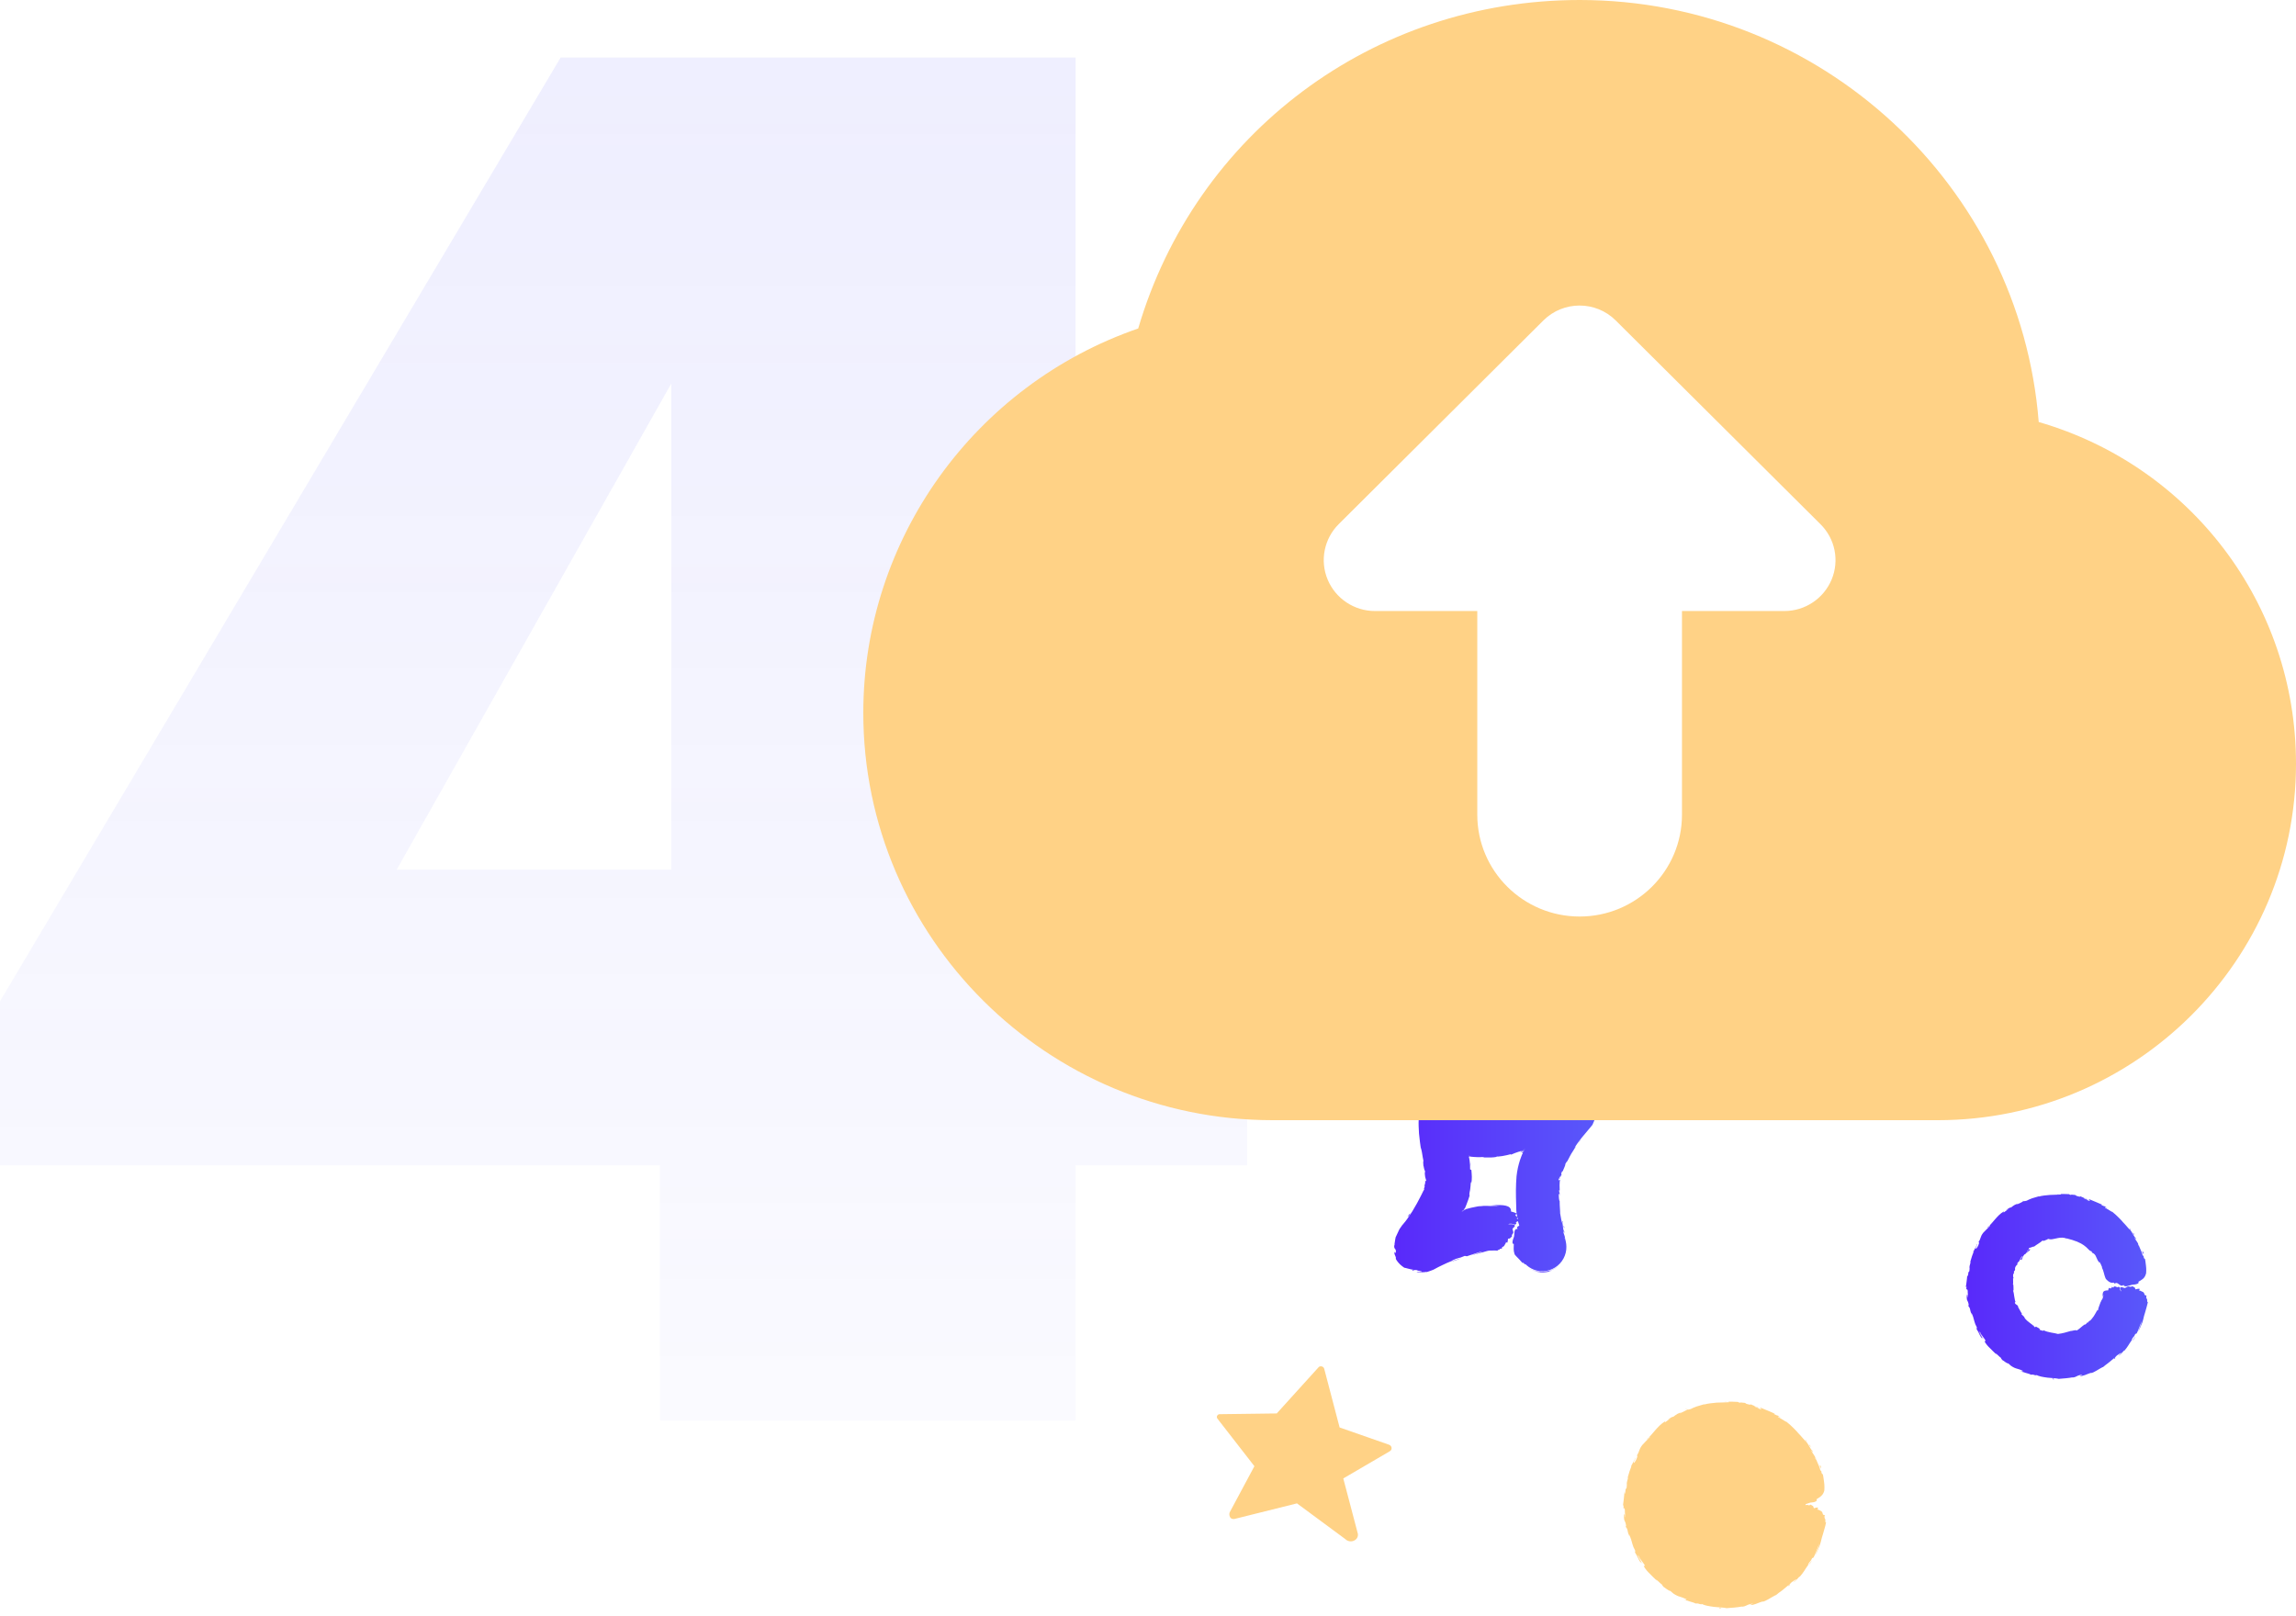<svg width="125" height="88" viewBox="0 0 125 88" fill="none" xmlns="http://www.w3.org/2000/svg">
<path d="M35.922 63.452H0V54.524L30.524 3.132H58.557V47.359H67.902V63.452H58.557V77.364H35.924V63.452H35.922ZM36.545 47.361V20.887L21.594 47.361H36.545Z" fill="url(#paint0_linear)"/>
<path d="M93.981 86.344C96.368 86.344 98.303 84.364 98.303 81.921C98.303 79.478 96.368 77.498 93.981 77.498C91.595 77.498 89.66 79.478 89.66 81.921C89.66 84.364 91.595 86.344 93.981 86.344Z" fill="#FFD285"/>
<path d="M88.981 79.553C89 79.509 89.005 79.487 89.003 79.485C88.985 79.527 88.972 79.562 88.981 79.553Z" fill="#FFD285"/>
<path d="M88.584 80.562C88.591 80.54 88.597 80.52 88.602 80.498C88.593 80.522 88.584 80.546 88.584 80.562Z" fill="#FFD285"/>
<path d="M94.05 76.323C93.994 76.314 93.936 76.312 93.88 76.312C93.869 76.327 93.966 76.312 94.05 76.323Z" fill="#FFD285"/>
<path d="M96.743 77.043L96.788 77.071C96.803 77.075 96.819 77.078 96.834 77.08L96.743 77.043Z" fill="#FFD285"/>
<path d="M98.26 78.422C98.288 78.435 98.314 78.459 98.343 78.494C98.349 78.49 98.351 78.481 98.349 78.461C98.323 78.42 98.284 78.427 98.26 78.422Z" fill="#FFD285"/>
<path d="M98.992 81.199C98.979 81.203 98.961 81.207 98.95 81.212L98.992 81.199Z" fill="#FFD285"/>
<path d="M95.315 76.449C95.313 76.442 95.305 76.435 95.299 76.431C95.296 76.438 95.303 76.442 95.315 76.449Z" fill="#FFD285"/>
<path d="M97.138 81.426L97.134 81.406C97.127 81.403 97.12 81.403 97.114 81.403L97.138 81.426Z" fill="#FFD285"/>
<path d="M88.405 82.536C88.405 82.532 88.405 82.532 88.405 82.527C88.392 82.474 88.399 82.505 88.405 82.536Z" fill="#FFD285"/>
<path d="M97.616 82.529C97.756 82.582 97.374 82.526 97.588 82.596C97.57 82.58 97.795 82.576 97.616 82.529Z" fill="#FFD285"/>
<path d="M90.584 86.417C90.584 86.422 90.589 86.43 90.613 86.459C90.611 86.448 90.598 86.433 90.584 86.417Z" fill="#FFD285"/>
<path d="M92.205 87.264C92.248 87.284 92.261 87.292 92.322 87.31C92.317 87.305 92.311 87.303 92.305 87.299C92.283 87.297 92.255 87.288 92.205 87.264Z" fill="#FFD285"/>
<path d="M94.036 87.562C94.025 87.56 94.012 87.558 94.001 87.555C93.982 87.558 93.962 87.558 93.943 87.555C93.973 87.562 94.006 87.562 94.036 87.562Z" fill="#FFD285"/>
<path d="M98.894 81.643C98.898 81.669 98.907 81.682 98.913 81.708C98.827 81.826 98.62 81.811 98.545 81.828C98.418 81.861 98.135 82.02 98.088 81.835C97.993 81.934 97.915 81.863 97.842 81.794C97.769 81.725 97.698 81.662 97.614 81.746C97.592 81.718 97.564 81.716 97.549 81.677C97.45 81.714 97.353 81.667 97.275 81.6C97.198 81.531 97.124 81.447 97.103 81.384C97.014 81.143 96.986 80.891 96.87 80.666L96.887 80.656C96.883 80.613 96.85 80.6 96.842 80.591C96.872 80.597 96.766 80.391 96.713 80.3L96.71 80.345C96.512 80.125 96.519 79.914 96.338 79.757L96.197 79.664L96.202 79.612C96.115 79.563 96.083 79.574 95.978 79.457C95.788 79.261 95.553 79.089 95.288 78.983L95.193 78.938L95.092 78.903L94.893 78.832C94.755 78.804 94.626 78.748 94.49 78.727C94.497 78.735 94.512 78.739 94.544 78.75C94.316 78.66 94.117 78.677 93.936 78.701C93.846 78.72 93.757 78.737 93.665 78.748C93.574 78.77 93.479 78.782 93.369 78.78L93.395 78.763C93.184 78.819 93.421 78.739 93.261 78.759C93.253 78.785 93.186 78.813 93.109 78.836C93.031 78.86 92.947 78.903 92.889 78.931C92.904 78.916 92.945 78.901 92.977 78.882C92.951 78.879 92.934 78.858 92.876 78.888C92.85 78.916 92.809 78.94 92.766 78.97C92.723 79.002 92.675 79.033 92.624 79.063C92.516 79.117 92.412 79.201 92.322 79.263C92.279 79.244 92.115 79.349 92.001 79.371C91.988 79.392 91.972 79.44 91.96 79.483C91.886 79.524 91.852 79.578 91.822 79.63C91.873 79.58 91.919 79.537 91.955 79.505L91.953 79.511C91.957 79.505 91.966 79.496 91.972 79.487C92.007 79.453 92.024 79.433 92.013 79.44C92.104 79.408 92.022 79.462 92.05 79.485C91.996 79.535 91.895 79.645 91.865 79.638C91.83 79.666 91.809 79.686 91.776 79.716C91.761 79.74 91.744 79.765 91.72 79.787L91.727 79.774C91.72 79.774 91.714 79.778 91.705 79.781C91.591 79.873 91.522 80.078 91.472 80.181C91.5 80.061 91.412 80.177 91.388 80.164C91.38 80.175 91.468 80.056 91.576 79.908C91.565 79.916 91.554 79.921 91.544 79.916C91.483 79.97 91.449 80.031 91.41 80.097C91.375 80.166 91.343 80.248 91.272 80.341C91.276 80.326 91.285 80.298 91.27 80.3C91.216 80.365 91.21 80.449 91.218 80.472C91.186 80.479 91.076 80.626 91.065 80.716C91.063 80.798 91.08 80.791 91.028 80.921V80.856C90.951 81.005 91.022 80.994 90.968 81.119C90.99 81.07 90.968 81.059 90.955 81.098C90.94 81.184 90.933 81.227 90.933 81.266C90.938 81.305 90.949 81.339 90.962 81.404L90.931 81.376C90.933 81.449 90.925 81.555 90.929 81.641C90.933 81.729 90.929 81.796 90.906 81.798C90.944 81.777 90.944 81.856 90.947 81.956C90.953 82.055 90.949 82.175 90.951 82.24C90.947 82.197 90.931 82.19 90.925 82.186C90.955 82.318 90.985 82.445 90.996 82.578L91.035 82.775L91.054 82.874L91.087 82.969L91.052 83.027C91.078 83.094 91.117 83.128 91.156 83.163C91.199 83.195 91.244 83.227 91.274 83.296L91.229 83.257C91.259 83.318 91.283 83.37 91.306 83.415C91.33 83.46 91.356 83.497 91.378 83.535C91.423 83.609 91.453 83.686 91.518 83.773L91.485 83.79C91.548 83.842 91.597 83.926 91.664 83.973C91.692 84.064 91.813 84.197 91.966 84.316C92.037 84.383 92.126 84.434 92.199 84.497C92.272 84.564 92.348 84.613 92.404 84.678L92.455 84.633C92.555 84.706 92.705 84.749 92.733 84.825L92.71 84.812C92.677 84.853 92.82 84.87 92.889 84.902C92.945 84.917 93.009 84.906 92.966 84.88C93.003 84.898 93.042 84.917 93.08 84.937C93.124 84.95 93.167 84.962 93.212 84.975C93.257 84.988 93.302 85.001 93.348 85.014C93.393 85.027 93.441 85.029 93.486 85.038C93.667 85.079 93.839 85.081 93.941 85.12C94.022 85.12 94.1 85.098 94.173 85.09C94.21 85.083 94.247 85.079 94.283 85.075L94.389 85.046C94.46 85.029 94.531 85.012 94.604 84.993C94.678 84.967 94.753 84.945 94.837 84.926L94.835 84.934C94.947 84.906 95.176 84.84 95.197 84.887C95.424 84.76 95.531 84.626 95.786 84.46L95.747 84.516C95.814 84.475 95.9 84.383 95.917 84.357C95.937 84.34 95.93 84.361 95.932 84.37C95.997 84.333 96.01 84.281 96.049 84.238L96.044 84.268C96.152 84.204 96.245 84.072 96.346 83.941C96.389 83.867 96.434 83.796 96.48 83.725C96.525 83.654 96.557 83.576 96.603 83.512C96.577 83.564 96.611 83.548 96.631 83.533C96.65 83.395 96.801 83.081 96.827 82.949L96.823 83.033C96.846 82.906 96.885 82.861 96.909 82.811C96.924 82.787 96.937 82.762 96.95 82.727C96.954 82.714 96.965 82.678 96.973 82.641C96.984 82.602 96.991 82.557 96.993 82.499C96.982 82.537 96.971 82.576 96.954 82.613L96.93 82.673L96.919 82.701L96.911 82.719L96.917 82.701L96.926 82.669C96.932 82.647 96.937 82.626 96.943 82.606C96.978 82.404 96.919 82.201 97.264 82.203C97.271 82.15 97.279 82.089 97.308 82.04C97.385 82.1 97.471 82.083 97.454 81.971C97.467 81.981 97.525 82.001 97.547 82.024C97.59 81.878 97.691 81.971 97.777 82.009L97.786 81.977C97.823 81.973 97.868 81.986 97.902 81.999C97.9 82.098 97.907 82.199 97.971 82.27C97.974 82.19 97.881 82.068 97.945 82.005C97.995 81.956 98.116 82.052 98.174 82.046C98.206 82.042 98.297 81.964 98.344 81.951C98.424 81.93 98.478 82.02 98.573 81.932C98.622 81.971 98.659 81.981 98.711 82.014C98.717 82.059 98.743 82.087 98.754 82.132C98.823 82.111 98.903 82.083 98.976 82.096C98.965 82.132 98.969 82.184 98.954 82.218C98.952 82.218 99.017 82.212 99.01 82.21C99.015 82.229 99.142 82.275 99.172 82.305C99.26 82.389 99.196 82.514 99.347 82.503C99.314 82.617 99.327 82.671 99.375 82.736C99.379 82.79 99.377 82.846 99.379 82.902C99.396 82.906 99.398 82.876 99.416 82.887C99.416 82.887 99.407 82.925 99.396 82.986C99.388 83.046 99.364 83.124 99.342 83.206C99.297 83.365 99.25 83.531 99.243 83.551C99.155 83.783 99.12 84.139 98.984 84.335C99.017 84.284 99.04 84.206 99.062 84.148C99.049 84.23 98.903 84.572 98.821 84.706C98.903 84.518 99.021 84.212 99.047 84.055C98.948 84.314 98.812 84.68 98.732 84.816L98.655 84.853C98.564 85.072 98.525 85.001 98.426 85.217L98.465 85.189C98.211 85.538 98.239 85.566 97.974 85.874L97.971 85.848C97.877 85.948 97.749 86.116 97.622 86.178L97.814 85.997C97.771 85.991 97.614 86.118 97.536 86.165C97.333 86.353 97.497 86.271 97.391 86.364C97.325 86.374 97.37 86.359 97.426 86.275C97.308 86.374 97.167 86.493 97.034 86.599C96.894 86.698 96.764 86.795 96.68 86.87C96.665 86.872 96.676 86.859 96.676 86.859C96.387 87.008 96.15 87.189 95.95 87.228L96.008 87.2C95.876 87.224 95.723 87.297 95.587 87.344C95.452 87.39 95.337 87.422 95.301 87.39C95.178 87.407 95.572 87.321 95.372 87.334C94.992 87.407 95.139 87.465 94.798 87.499C94.846 87.495 94.829 87.493 94.844 87.482C94.6 87.534 94.275 87.553 94.001 87.573C93.835 87.534 93.578 87.534 93.32 87.504C93.19 87.487 93.059 87.467 92.938 87.441C92.817 87.418 92.71 87.372 92.621 87.334C92.733 87.392 92.52 87.34 92.516 87.351C92.516 87.351 92.533 87.349 92.52 87.34C92.386 87.301 92.361 87.323 92.309 87.316C92.207 87.256 91.934 87.204 91.871 87.163C91.863 87.18 91.759 87.131 91.647 87.075C91.882 87.168 91.735 87.079 91.847 87.101C91.681 87.019 91.578 86.987 91.472 86.954C91.365 86.924 91.259 86.883 91.097 86.773L90.933 86.631C90.865 86.654 90.593 86.413 90.587 86.433C90.543 86.381 90.472 86.314 90.498 86.303C90.371 86.215 90.222 86.034 90.153 86.012L90.257 86.126C90.173 86.04 90.091 85.969 90.02 85.9C89.948 85.829 89.884 85.764 89.821 85.7C89.692 85.577 89.584 85.45 89.489 85.288L89.554 85.251C89.429 85.042 89.272 84.898 89.203 84.693C89.218 84.768 89.233 84.779 89.134 84.656C89.177 84.738 89.28 84.878 89.36 85.01L89.155 84.749C89.252 84.891 89.336 85.042 89.444 85.176C89.291 85.012 89.315 85.014 89.334 85.111C89.153 84.85 89.183 84.805 89.022 84.553C88.985 84.449 89.056 84.54 89.015 84.421C88.948 84.307 88.903 84.189 88.871 84.074C88.841 83.96 88.815 83.857 88.765 83.775C88.752 83.714 88.804 83.876 88.815 83.857C88.752 83.699 88.711 83.583 88.681 83.54C88.69 83.587 88.703 83.635 88.716 83.682C88.672 83.561 88.647 83.546 88.601 83.305C88.552 83.171 88.496 83.1 88.532 83.251C88.513 83.191 88.5 83.053 88.532 83.096C88.47 82.719 88.424 82.928 88.405 82.553C88.412 82.578 88.418 82.604 88.42 82.589C88.409 82.496 88.412 82.419 88.401 82.356C88.431 82.682 88.444 82.251 88.472 82.635C88.498 82.589 88.45 82.344 88.461 82.221C88.427 82.035 88.405 82.203 88.381 82.109C88.394 82.111 88.39 82.031 88.392 81.94L88.366 82.031C88.36 81.951 88.364 81.876 88.362 81.781L88.366 81.938C88.384 81.766 88.424 81.511 88.44 81.212C88.44 81.292 88.442 81.451 88.485 81.255C88.513 80.929 88.509 81.182 88.558 81.003C88.603 80.684 88.506 80.936 88.636 80.475C88.649 80.425 88.621 80.466 88.599 80.516C88.685 80.201 88.741 80.028 88.869 79.737C88.812 79.865 88.767 79.962 88.819 79.781C88.808 79.862 88.944 79.55 89.013 79.446V79.412C89.069 79.33 89.03 79.427 89 79.502C88.996 79.498 88.981 79.522 88.957 79.576C88.903 79.722 88.976 79.692 89.086 79.474C89.185 79.233 89.136 79.252 89.101 79.285C89.293 78.987 89.203 78.959 89.412 78.688C89.461 78.627 89.649 78.442 89.819 78.265C89.875 78.147 89.601 78.483 89.67 78.356C89.839 78.228 89.961 78.058 90.112 77.886C90.265 77.718 90.429 77.53 90.666 77.39L90.638 77.463C90.742 77.392 90.834 77.312 90.953 77.235C90.895 77.261 90.841 77.291 90.789 77.323C90.88 77.235 91.143 77.093 91.076 77.168C91.188 77.08 91.259 77.03 91.332 76.989C91.408 76.953 91.483 76.922 91.604 76.868C91.352 76.989 91.597 76.866 91.423 76.976C91.695 76.866 91.705 76.838 91.888 76.75C91.863 76.776 91.97 76.758 92.044 76.73C92.128 76.685 92.244 76.633 92.376 76.588C92.509 76.549 92.649 76.506 92.776 76.47L92.779 76.483C92.992 76.424 93.227 76.405 93.456 76.381C93.572 76.377 93.686 76.373 93.8 76.371C93.915 76.362 94.029 76.358 94.139 76.358C94.147 76.358 94.154 76.358 94.16 76.358L94.126 76.353C93.973 76.308 94.475 76.336 94.613 76.342C94.641 76.358 94.654 76.375 94.73 76.388C94.738 76.351 94.904 76.396 94.971 76.39C95.122 76.431 94.945 76.42 95.204 76.48C95.303 76.502 95.32 76.487 95.311 76.472C95.361 76.504 95.523 76.558 95.654 76.605C95.607 76.597 95.536 76.569 95.505 76.562C95.484 76.577 95.577 76.595 95.566 76.616C95.682 76.653 95.624 76.599 95.766 76.662L95.624 76.64C95.68 76.668 95.758 76.683 95.786 76.692C95.738 76.679 95.719 76.681 95.708 76.689L95.878 76.752C95.913 76.737 95.805 76.662 95.824 76.646C96.139 76.778 96.391 76.871 96.631 76.989L96.57 76.996C96.687 77.049 96.741 77.082 96.788 77.093L96.956 77.198C96.853 77.147 96.814 77.138 96.792 77.155C96.883 77.207 96.991 77.272 97.079 77.325C97.165 77.384 97.239 77.429 97.275 77.427H97.264C97.491 77.597 97.896 78.017 97.872 78.011C97.978 78.117 98.088 78.246 98.176 78.345C98.264 78.444 98.321 78.524 98.342 78.513C98.4 78.582 98.456 78.683 98.512 78.778C98.569 78.871 98.614 78.964 98.672 79.002C98.754 79.201 98.668 79.017 98.605 78.981C98.687 79.175 98.862 79.324 98.829 79.421C98.952 79.634 98.816 79.362 98.879 79.425C98.849 79.498 99.069 79.841 99.103 80.074C99.161 80.162 99.082 79.97 99.165 80.13C99.146 80.119 99.174 80.207 99.189 80.253L99.241 80.285C99.243 80.287 99.254 80.339 99.265 80.414C99.275 80.49 99.291 80.591 99.306 80.697C99.338 80.904 99.325 81.121 99.321 81.162C99.317 81.188 99.31 81.212 99.301 81.233C99.226 81.451 99.058 81.539 98.894 81.643ZM91.88 79.623C91.891 79.623 91.906 79.619 91.938 79.582C91.942 79.574 91.94 79.565 91.94 79.556C91.94 79.558 91.94 79.561 91.938 79.563C91.916 79.587 91.897 79.606 91.88 79.623ZM99.043 81.154C99.064 81.147 99.082 81.143 99.099 81.138L99.025 81.149C99.03 81.151 99.034 81.154 99.043 81.154Z" fill="#FFD285"/>
<path d="M91.973 79.485C91.977 79.479 91.98 79.477 91.986 79.47L91.96 79.485C91.957 79.492 91.955 79.499 91.955 79.505C91.96 79.499 91.966 79.492 91.973 79.485Z" fill="#FFD285"/>
<path d="M94.115 76.332C94.124 76.334 94.133 76.336 94.14 76.338C94.131 76.336 94.131 76.336 94.126 76.334L94.115 76.332Z" fill="#FFD285"/>
<path d="M99.161 79.974C99.051 79.563 99.172 80.063 99.01 79.655C99.058 79.757 99.088 79.864 99.123 79.97C99.116 79.912 99.107 79.832 99.161 79.974Z" fill="#FFD285"/>
<path d="M98.528 78.735C98.635 78.879 98.543 78.722 98.555 78.726C98.478 78.64 98.459 78.618 98.528 78.735Z" fill="#FFD285"/>
<path d="M91.812 76.75L91.816 76.713C91.689 76.779 91.82 76.726 91.812 76.75Z" fill="#FFD285"/>
<path d="M89.944 77.993L89.795 78.177L89.905 78.043L89.944 77.993Z" fill="#FFD285"/>
<path d="M93.703 87.583L93.662 87.542C93.568 87.542 93.544 87.585 93.703 87.583Z" fill="#FFD285"/>
<path d="M98.456 85.225C98.506 85.189 98.612 85.072 98.64 84.977C98.577 85.085 98.487 85.171 98.456 85.225Z" fill="#FFD285"/>
<path d="M92.363 84.575C92.329 84.557 92.292 84.542 92.261 84.52C92.274 84.531 92.287 84.546 92.305 84.555L92.363 84.575Z" fill="#FFD285"/>
<path d="M69.509 76.97L71.763 74.48C71.85 74.346 72.072 74.394 72.097 74.551L72.932 77.733L75.602 78.666C75.786 78.716 75.82 78.944 75.661 79.03L73.132 80.509L73.927 83.529C73.973 83.887 73.505 84.076 73.238 83.809L70.61 81.867L67.267 82.701C66.933 82.8 66.896 82.468 66.948 82.354L68.293 79.843L66.271 77.241C66.202 77.125 66.301 76.991 66.439 77.01L69.509 76.97Z" fill="#FFD286"/>
<path d="M83.827 59.742C83.909 59.706 83.944 59.686 83.95 59.68C83.873 59.714 83.81 59.744 83.827 59.742Z" fill="url(#paint1_linear)"/>
<path d="M82.077 60.352C82.086 60.35 82.092 60.35 82.101 60.348L82.114 60.346L82.154 60.335L82.11 60.346L82.097 60.348C82.088 60.348 82.081 60.35 82.077 60.352Z" fill="url(#paint2_linear)"/>
<path d="M85.847 62.34C85.92 62.247 86.004 62.15 86.084 62.055C86.082 62.04 85.953 62.204 85.847 62.34Z" fill="url(#paint3_linear)"/>
<path d="M84.924 64.924V64.963C84.929 64.975 84.935 64.985 84.942 64.996L84.924 64.924Z" fill="url(#paint4_linear)"/>
<path d="M85.039 66.504C85.058 66.524 85.069 66.55 85.078 66.582C85.084 66.582 85.091 66.576 85.099 66.561C85.095 66.522 85.058 66.515 85.039 66.504Z" fill="url(#paint5_linear)"/>
<path d="M82.663 68.036C82.67 68.022 82.677 68.005 82.683 67.996L82.663 68.036Z" fill="url(#paint6_linear)"/>
<path d="M85.041 63.942C85.048 63.942 85.053 63.937 85.058 63.933C85.053 63.93 85.048 63.935 85.041 63.942Z" fill="url(#paint7_linear)"/>
<path d="M83.692 66.474L83.724 66.494C83.731 66.489 83.737 66.487 83.742 66.481L83.692 66.474Z" fill="url(#paint8_linear)"/>
<path d="M80.704 60.451C80.706 60.451 80.708 60.451 80.71 60.451C80.75 60.449 80.728 60.449 80.704 60.451Z" fill="url(#paint9_linear)"/>
<path d="M81.713 66.276C81.661 66.422 81.667 66.034 81.605 66.254C81.629 66.235 81.674 66.459 81.713 66.276Z" fill="url(#paint10_linear)"/>
<path d="M77.514 63.452C77.51 63.454 77.507 63.463 77.505 63.492C77.512 63.485 77.514 63.469 77.514 63.452Z" fill="url(#paint11_linear)"/>
<path d="M77.594 64.484C77.583 64.508 77.576 64.517 77.57 64.555C77.572 64.552 77.574 64.548 77.576 64.546C77.576 64.528 77.579 64.511 77.594 64.484Z" fill="url(#paint12_linear)"/>
<path d="M76.294 66.789C76.309 66.771 76.328 66.75 76.345 66.73C76.367 66.7 76.391 66.666 76.412 66.636L76.294 66.789Z" fill="url(#paint13_linear)"/>
<path d="M82.415 67.737C82.394 67.728 82.379 67.731 82.357 67.724C82.308 67.597 82.407 67.418 82.426 67.343C82.461 67.218 82.402 66.873 82.62 66.931C82.551 66.791 82.661 66.758 82.778 66.735C82.892 66.711 83.015 66.698 82.948 66.567C82.997 66.569 83.013 66.545 83.073 66.56C83.073 66.334 83.558 66.379 83.775 66.493C83.989 66.597 84.183 66.741 84.366 66.896C84.457 66.976 84.547 67.056 84.633 67.14L84.666 67.17L84.67 67.174L84.672 67.177C84.819 67.026 83.388 68.494 83.993 67.871L83.989 67.875C83.987 67.877 83.985 67.882 83.98 67.886C83.972 67.897 83.972 67.903 83.972 67.903C83.974 67.901 83.969 67.882 83.967 67.884C83.969 67.89 83.983 67.897 83.98 67.894C83.98 67.894 83.983 67.894 83.978 67.894C83.972 67.894 83.967 67.894 83.95 67.897L83.946 67.899C83.638 67.981 83.329 68.065 83.019 68.149V68.147L83.017 68.142L83.013 68.123C83.008 68.11 83.006 68.097 83.002 68.084C82.972 67.978 82.935 67.847 82.918 67.763L82.909 67.83C82.734 67.375 82.799 67.071 82.702 66.696L82.616 66.431L82.646 66.368C82.603 66.211 82.569 66.185 82.553 65.918C82.54 65.444 82.517 64.946 82.54 64.437C82.545 64.31 82.555 64.183 82.564 64.055C82.584 63.902 82.603 63.739 82.637 63.598C82.668 63.45 82.709 63.316 82.749 63.182C82.771 63.116 82.795 63.055 82.819 62.99L82.855 62.896C82.859 62.883 82.87 62.857 82.87 62.857L82.874 62.853C82.87 62.853 82.868 62.853 82.866 62.853C82.866 62.846 82.855 62.87 82.84 62.9L82.859 62.861C82.866 62.848 82.864 62.857 82.866 62.853L82.874 62.848C82.881 62.844 82.885 62.84 82.89 62.835C82.898 62.827 82.9 62.82 82.903 62.814C82.907 62.799 82.898 62.788 82.888 62.782C82.868 62.766 82.827 62.784 82.894 62.738L82.913 62.73C82.918 62.715 82.933 62.721 82.98 62.684C82.907 62.723 82.941 62.691 82.918 62.704C82.935 62.693 82.931 62.697 82.939 62.693C82.961 62.678 83.013 62.644 83.004 62.646C82.883 62.717 82.92 62.7 82.866 62.721C82.935 62.656 82.978 62.609 83.056 62.529C83.028 62.553 82.98 62.598 82.935 62.639C82.963 62.609 82.926 62.639 82.892 62.672C82.9 62.667 82.907 62.663 82.911 62.661C82.909 62.663 82.907 62.665 82.905 62.667C82.907 62.665 82.911 62.663 82.913 62.659C82.92 62.654 82.926 62.65 82.931 62.646C82.883 62.695 82.885 62.689 82.819 62.753C82.819 62.753 82.793 62.775 82.836 62.73C82.834 62.73 82.84 62.723 82.844 62.717C82.834 62.728 82.829 62.732 82.831 62.728L82.838 62.721C82.842 62.717 82.847 62.71 82.853 62.704C82.859 62.687 82.78 62.773 82.762 62.805C82.808 62.743 82.81 62.736 82.836 62.693C82.831 62.697 82.844 62.693 82.859 62.689C82.87 62.676 82.877 62.667 82.883 62.659C82.9 62.618 82.823 62.715 82.823 62.691C82.827 62.687 82.836 62.674 82.842 62.661C82.838 62.654 82.812 62.689 82.801 62.712C82.819 62.674 82.799 62.659 82.784 62.678C82.769 62.71 82.771 62.721 82.756 62.723L82.762 62.697C82.741 62.684 82.747 62.736 82.734 62.721C82.741 62.728 82.734 62.706 82.734 62.702L82.745 62.7C82.747 62.7 82.739 62.702 82.737 62.702L82.711 62.71C82.694 62.715 82.678 62.721 82.663 62.725C82.635 62.734 82.609 62.743 82.586 62.751C82.54 62.769 82.504 62.782 82.471 62.792C82.403 62.818 82.351 62.844 82.237 62.889C82.249 62.876 82.262 62.861 82.273 62.846C82.202 62.863 82.116 62.885 82.027 62.907C81.939 62.926 81.855 62.941 81.775 62.956C81.618 62.98 81.491 62.991 81.486 62.967C81.532 62.999 81.387 63.021 81.204 63.029C81.021 63.038 80.803 63.029 80.691 63.025C80.769 63.025 80.781 63.01 80.79 63.001C80.555 63.023 80.316 63.014 80.085 62.988C80.075 62.986 80.046 62.984 80.051 62.984L80.046 62.982L80.038 62.978C80.029 62.975 80.025 62.973 80.025 62.971C80.021 62.967 80.016 62.965 80.012 62.965C80.005 62.945 79.997 62.928 79.988 62.909C79.969 62.909 80.027 63.019 80.029 63.016L80.01 62.988C80.01 62.993 80.008 62.993 80.005 62.993C80.001 62.99 79.999 62.99 79.993 62.99L79.952 62.958C79.971 62.978 79.971 62.984 79.99 62.997C79.943 62.975 79.958 63.001 79.971 63.014C79.98 63.042 79.971 62.95 80.008 63.187C80.031 63.355 80.044 63.523 80.036 63.678L80.105 63.711C80.115 63.827 80.128 63.965 80.13 64.09C80.13 64.157 80.13 64.202 80.124 64.271C80.118 64.346 80.105 64.409 80.09 64.452L80.094 64.37C80.07 64.351 80.068 64.445 80.062 64.566C80.051 64.67 80.04 64.816 80.014 64.898C79.99 65.03 79.988 65.168 80.025 65.058C79.971 65.237 79.909 65.415 79.84 65.59C79.822 65.635 79.805 65.678 79.788 65.719C79.773 65.756 79.745 65.823 79.751 65.806L79.747 65.81C79.74 65.817 79.73 65.823 79.689 65.84C79.697 65.866 79.777 65.823 79.766 65.829L79.751 65.838C79.734 65.849 79.691 65.883 79.579 65.974C79.596 65.98 79.656 65.942 79.691 65.907C79.728 65.875 79.749 65.853 79.736 65.87L79.704 65.905C79.695 65.918 79.736 65.877 79.743 65.868C79.721 65.894 79.725 65.89 79.721 65.896C79.706 65.92 79.74 65.877 79.747 65.87L79.727 65.896C79.719 65.911 79.73 65.907 79.743 65.896C79.768 65.877 79.779 65.844 79.788 65.847C79.784 65.853 79.788 65.875 79.79 65.883C79.792 65.875 79.794 65.862 79.796 65.847C79.868 65.823 79.988 65.793 80.092 65.769C80.307 65.719 80.529 65.683 80.654 65.663C80.603 65.676 80.553 65.691 80.506 65.709C80.741 65.655 80.855 65.663 80.958 65.666C81.012 65.67 81.068 65.674 81.141 65.674C81.167 65.674 81.241 65.672 81.318 65.668C81.396 65.663 81.495 65.666 81.614 65.663L81.364 65.64L81.234 65.635L81.172 65.633L81.135 65.631H81.174C81.195 65.631 81.219 65.629 81.241 65.629C81.286 65.627 81.329 65.625 81.372 65.625C81.784 65.614 82.29 65.607 82.264 65.972C82.374 66 82.493 66.032 82.597 66.099C82.454 66.135 82.474 66.23 82.691 66.286C82.665 66.291 82.609 66.334 82.562 66.34C82.81 66.47 82.599 66.504 82.517 66.567L82.564 66.593C82.558 66.629 82.523 66.664 82.491 66.692C82.42 66.668 82.349 66.644 82.282 66.638C82.215 66.633 82.152 66.64 82.103 66.664C82.155 66.674 82.228 66.664 82.297 66.664C82.366 66.67 82.435 66.685 82.467 66.728C82.514 66.795 82.349 66.868 82.344 66.927C82.34 66.959 82.396 67.071 82.389 67.118C82.377 67.198 82.277 67.222 82.318 67.334C82.264 67.371 82.243 67.401 82.2 67.442C82.163 67.437 82.135 67.457 82.099 67.457C82.096 67.528 82.088 67.608 82.058 67.677C82.038 67.662 82.012 67.653 81.989 67.638C81.989 67.636 81.978 67.698 81.982 67.694C81.967 67.696 81.911 67.817 81.889 67.845C81.827 67.927 81.773 67.851 81.76 68.004C81.698 67.983 81.663 67.998 81.629 68.052C81.601 68.058 81.568 68.062 81.534 68.076C81.532 68.093 81.551 68.093 81.544 68.108C81.544 68.108 81.521 68.106 81.486 68.103C81.45 68.103 81.407 68.093 81.351 68.097C81.243 68.097 81.131 68.097 81.113 68.101C80.939 68.106 80.71 68.22 80.534 68.231C80.579 68.228 80.635 68.203 80.678 68.192C80.652 68.207 80.57 68.235 80.484 68.257L80.417 68.274L80.385 68.282L80.368 68.287L80.331 68.297C80.236 68.326 80.152 68.349 80.087 68.367C80.204 68.328 80.355 68.276 80.499 68.226C80.59 68.194 80.676 68.162 80.728 68.136C80.629 68.153 80.508 68.196 80.398 68.231C80.174 68.304 79.973 68.371 79.859 68.41L79.745 68.39C79.357 68.563 79.432 68.457 79.035 68.649L79.105 68.638C78.848 68.737 78.671 68.823 78.52 68.895C78.443 68.933 78.372 68.968 78.296 69.004C78.219 69.046 78.137 69.089 78.042 69.14C77.975 69.171 77.833 69.22 77.637 69.285L77.682 69.248C77.656 69.254 77.621 69.27 77.598 69.272C77.574 69.274 77.55 69.274 77.527 69.276C77.477 69.28 77.423 69.285 77.369 69.289C77.268 69.296 77.158 69.3 77.115 69.265C77.206 69.27 77.317 69.263 77.417 69.263C77.417 69.24 77.363 69.222 77.298 69.211C77.266 69.205 77.231 69.201 77.199 69.194C77.169 69.188 77.158 69.175 77.141 69.166C76.912 69.132 77.007 69.22 76.891 69.201C76.878 69.151 76.897 69.179 77.005 69.155C76.727 69.119 76.548 69.041 76.432 69.03C76.43 69.024 76.442 69.022 76.442 69.022C76.399 69.002 76.233 68.882 76.132 68.757C76.08 68.696 76.039 68.638 76.016 68.597C75.992 68.556 75.985 68.537 75.985 68.513L75.998 68.535C76.001 68.463 75.972 68.42 75.945 68.347C75.931 68.315 75.919 68.284 75.916 68.257C75.914 68.224 75.923 68.192 75.947 68.168C75.951 68.123 75.955 68.168 75.964 68.207C75.972 68.241 75.985 68.261 75.998 68.194C76.001 68.058 75.972 68.03 75.945 68.004C75.921 67.97 75.893 67.938 75.908 67.784C75.906 67.825 75.912 67.81 75.923 67.817C75.923 67.789 75.919 67.767 75.923 67.733C75.929 67.696 75.936 67.659 75.94 67.621C75.955 67.543 75.96 67.468 75.981 67.379C76.031 67.274 76.078 67.168 76.128 67.064C76.156 67.011 76.166 66.963 76.207 66.907C76.248 66.851 76.287 66.795 76.326 66.739C76.447 66.599 76.589 66.424 76.703 66.245C76.764 66.155 76.826 66.06 76.891 65.963C76.947 65.868 77.005 65.769 77.061 65.67C77.184 65.472 77.27 65.273 77.374 65.088C77.415 65.004 77.456 64.924 77.492 64.847C77.512 64.812 77.535 64.78 77.552 64.754C77.501 64.818 77.544 64.683 77.533 64.678C77.533 64.678 77.535 64.691 77.544 64.683C77.578 64.596 77.555 64.581 77.552 64.549C77.572 64.521 77.587 64.463 77.587 64.422C77.589 64.4 77.589 64.379 77.594 64.362C77.594 64.349 77.594 64.34 77.598 64.334C77.581 64.334 77.596 64.284 77.591 64.286C77.596 64.29 77.602 64.295 77.606 64.297C77.609 64.303 77.613 64.305 77.619 64.308C77.63 64.31 77.641 64.305 77.65 64.327C77.66 64.288 77.647 64.295 77.647 64.284C77.637 64.284 77.665 64.282 77.686 64.282H77.701H77.706C77.719 64.282 77.589 64.284 77.643 64.282V64.28L77.641 64.273L77.634 64.245C77.63 64.228 77.624 64.211 77.619 64.193C77.598 64.124 77.576 64.053 77.57 63.917C77.576 63.868 77.578 63.812 77.583 63.76C77.533 63.739 77.507 63.458 77.49 63.465L77.492 63.443L77.488 63.394C77.486 63.364 77.484 63.333 77.484 63.305C77.481 63.254 77.484 63.219 77.499 63.23C77.44 62.971 77.4 62.592 77.356 62.482L77.382 62.734C77.326 62.335 77.279 62.021 77.255 61.736C77.236 61.456 77.225 61.202 77.238 60.932L77.313 60.999C77.324 60.837 77.313 60.667 77.305 60.499C77.3 60.415 77.294 60.326 77.294 60.251C77.296 60.182 77.3 60.117 77.313 60.059L77.367 60.074C77.343 60.066 77.324 60.059 77.309 60.055C77.296 60.085 77.294 60.091 77.29 60.033C77.32 60.035 77.367 60.04 77.436 60.046C77.393 60.038 77.343 60.027 77.272 60.016C77.272 60.076 77.275 60.15 77.275 60.231C77.277 60.322 77.279 60.417 77.283 60.51L77.259 60.231L77.242 59.981H77.251L77.242 59.979C77.242 60.208 77.257 60.514 77.266 60.77C77.231 60.408 77.24 60.434 77.212 60.548C77.203 60.385 77.201 60.268 77.206 60.175C77.21 60.091 77.216 60.029 77.221 59.953C77.331 59.979 77.458 60.005 77.639 60.029C77.837 60.076 77.669 60.072 77.895 60.13C78.115 60.158 78.348 60.216 78.555 60.266C78.764 60.318 78.951 60.363 79.107 60.372C79.214 60.397 78.921 60.341 78.954 60.363C79.243 60.408 79.451 60.445 79.531 60.434C79.449 60.421 79.363 60.402 79.279 60.387C79.497 60.425 79.536 60.402 79.947 60.471C80.174 60.477 80.312 60.456 80.057 60.428C80.107 60.43 80.195 60.443 80.247 60.456C80.273 60.464 80.29 60.477 80.271 60.486C80.562 60.507 80.415 60.419 80.687 60.464C80.667 60.466 80.648 60.469 80.659 60.473C80.728 60.479 80.784 60.481 80.829 60.475C80.588 60.479 80.904 60.535 80.618 60.518C80.648 60.559 80.835 60.531 80.926 60.544C81.064 60.514 80.941 60.488 81.008 60.466C81.008 60.479 81.064 60.477 81.131 60.479L81.066 60.451C81.122 60.451 81.176 60.447 81.243 60.436L81.133 60.456C81.251 60.453 81.443 60.488 81.642 60.432C81.592 60.451 81.482 60.488 81.624 60.486C81.823 60.434 81.672 60.49 81.79 60.492C81.896 60.466 81.902 60.451 81.922 60.436C81.93 60.43 81.945 60.421 81.978 60.41C81.993 60.406 82.014 60.4 82.04 60.393C82.053 60.391 82.068 60.387 82.086 60.382C82.105 60.378 82.126 60.372 82.15 60.365C82.172 60.359 82.195 60.352 82.219 60.344C82.301 60.318 82.226 60.324 82.133 60.344C82.674 60.193 82.961 60.057 83.487 59.863C83.26 59.947 83.082 60.009 83.398 59.865C83.256 59.953 83.829 59.706 84.03 59.63L84.092 59.585C84.252 59.527 84.067 59.621 83.931 59.688C83.937 59.68 83.892 59.695 83.791 59.74C83.523 59.869 83.601 59.897 84 59.727C84.446 59.507 84.407 59.481 84.338 59.499C84.918 59.255 85.013 59.072 85.446 59.02C85.513 58.996 85.569 59.035 85.659 59.054C85.7 59.07 85.763 59.074 85.797 59.096C85.836 59.113 85.879 59.128 85.925 59.139C86.06 59.113 85.718 59.059 85.862 59.039C85.912 59.087 85.998 59.106 86.058 59.13C86.117 59.151 86.205 59.162 86.261 59.177C86.392 59.203 86.504 59.246 86.558 59.322L86.502 59.341C86.522 59.354 86.541 59.367 86.561 59.38C86.582 59.395 86.634 59.436 86.688 59.492C86.647 59.436 86.606 59.391 86.586 59.365C86.614 59.378 86.696 59.453 86.75 59.529C86.802 59.602 86.819 59.65 86.78 59.617C86.879 59.742 86.867 59.736 86.873 59.757C86.877 59.781 86.871 59.796 86.877 59.843C86.862 59.764 86.882 59.835 86.849 59.8C86.845 59.839 86.849 59.871 86.856 59.891C86.862 59.912 86.873 59.917 86.886 59.958C86.864 59.956 86.845 60.02 86.849 60.055C86.873 60.076 86.89 60.145 86.905 60.216C86.914 60.246 86.918 60.303 86.923 60.352C86.927 60.404 86.936 60.447 86.94 60.501L86.918 60.512C86.914 60.566 86.91 60.62 86.901 60.675L86.89 60.76C86.884 60.79 86.886 60.811 86.867 60.854C86.834 60.932 86.8 61.012 86.767 61.089L86.716 61.208C86.705 61.23 86.705 61.245 86.683 61.27L86.619 61.348C86.267 61.764 85.935 62.15 85.722 62.495C85.713 62.508 85.707 62.519 85.7 62.529L85.739 62.475C85.845 62.352 85.763 62.486 85.638 62.68C85.608 62.728 85.571 62.782 85.541 62.833C85.513 62.885 85.485 62.937 85.459 62.984C85.405 63.083 85.36 63.169 85.334 63.223C85.297 63.269 85.269 63.286 85.215 63.402C85.233 63.409 85.207 63.478 85.174 63.555C85.157 63.594 85.14 63.637 85.123 63.674C85.114 63.693 85.108 63.711 85.101 63.728C85.099 63.734 85.099 63.741 85.099 63.747C85.054 63.836 85.062 63.719 85.006 63.883C84.991 63.946 85.008 63.956 85.024 63.954C84.996 63.982 84.953 64.075 84.935 64.148C84.931 64.12 84.953 64.081 84.955 64.064C84.937 64.049 84.933 64.103 84.909 64.096C84.892 64.163 84.933 64.133 84.907 64.211C84.899 64.187 84.899 64.157 84.894 64.129C84.877 64.163 84.883 64.206 84.883 64.221C84.883 64.198 84.875 64.185 84.864 64.18L84.851 64.273C84.875 64.29 84.918 64.23 84.937 64.241C84.933 64.26 84.927 64.28 84.922 64.299C84.918 64.316 84.916 64.353 84.914 64.379C84.909 64.435 84.905 64.487 84.907 64.54C84.909 64.644 84.912 64.743 84.914 64.84L84.881 64.803C84.883 64.898 84.892 64.944 84.907 64.978C84.907 65.028 84.907 65.075 84.909 65.124C84.894 65.04 84.886 65.012 84.858 65.006C84.866 65.163 84.871 65.383 84.92 65.42L84.912 65.413C84.905 65.625 84.952 66.077 84.937 66.064C84.985 66.295 85.015 66.597 85.062 66.595C85.099 66.73 85.082 66.972 85.162 67.06C85.17 67.235 85.151 67.071 85.108 67.028C85.116 67.203 85.235 67.356 85.187 67.427C85.259 67.618 85.187 67.377 85.233 67.437C85.222 67.453 85.22 67.483 85.226 67.522C85.228 67.532 85.231 67.543 85.233 67.554C85.237 67.575 85.241 67.597 85.248 67.618C85.256 67.662 85.265 67.705 85.269 67.75C85.291 67.935 85.276 68.164 85.192 68.377C85.026 68.813 84.642 69.123 84.196 69.203C83.974 69.246 83.724 69.222 83.517 69.142C83.312 69.071 83.129 68.923 83.049 68.838C82.982 68.811 83.088 68.897 82.987 68.834C83.006 68.83 82.963 68.787 82.939 68.765L82.892 68.774C82.885 68.776 82.801 68.675 82.704 68.571C82.607 68.468 82.497 68.364 82.48 68.336C82.469 68.319 82.463 68.304 82.454 68.284C82.39 68.095 82.409 67.929 82.415 67.737ZM82.847 62.723C82.836 62.736 82.823 62.747 82.834 62.738C82.849 62.725 82.857 62.715 82.866 62.706C82.864 62.708 82.859 62.712 82.857 62.715C82.853 62.719 82.849 62.721 82.847 62.723ZM82.659 68.101C82.648 68.121 82.642 68.136 82.633 68.153L82.672 68.091C82.67 68.093 82.665 68.095 82.659 68.101Z" fill="url(#paint14_linear)"/>
<path d="M82.922 62.653C82.924 62.651 82.927 62.651 82.929 62.646L82.942 62.633C82.936 62.639 82.927 62.648 82.92 62.655L82.922 62.653Z" fill="url(#paint15_linear)"/>
<path d="M85.772 62.443C85.761 62.459 85.748 62.472 85.739 62.483C85.75 62.47 85.75 62.47 85.759 62.463L85.772 62.443Z" fill="url(#paint16_linear)"/>
<path d="M83.25 69.071C83.556 69.265 83.857 69.296 84.041 69.287C84.23 69.278 84.336 69.244 84.394 69.227C84.511 69.186 84.444 69.205 84.379 69.218C84.314 69.231 84.256 69.24 84.383 69.198C84.446 69.175 84.556 69.138 84.711 69.039C84.86 68.94 85.073 68.774 85.231 68.427C85.075 68.782 84.793 69.032 84.461 69.158C84.293 69.22 84.11 69.252 83.918 69.244C83.728 69.235 83.532 69.183 83.366 69.095C83.536 69.196 83.775 69.246 83.827 69.255C83.853 69.261 83.834 69.263 83.739 69.25C83.65 69.24 83.469 69.207 83.25 69.071Z" fill="url(#paint17_linear)"/>
<path d="M85.136 66.819C85.172 66.959 85.155 66.812 85.164 66.819C85.131 66.733 85.125 66.711 85.136 66.819Z" fill="url(#paint18_linear)"/>
<path d="M86.914 59.907L86.956 59.885C86.936 59.845 86.941 59.894 86.914 59.907Z" fill="url(#paint19_linear)"/>
<path d="M86.205 59.083C86.151 59.072 86.114 59.057 86.045 59.048C86.097 59.052 86.125 59.065 86.164 59.074L86.205 59.083Z" fill="url(#paint20_linear)"/>
<path d="M76.628 66.267L76.723 66.194C76.811 66.047 76.779 66.019 76.628 66.267Z" fill="url(#paint21_linear)"/>
<path d="M79.031 68.69C79.124 68.675 79.383 68.597 79.542 68.519C79.337 68.591 79.137 68.642 79.031 68.69Z" fill="url(#paint22_linear)"/>
<path d="M80.085 63.495L80.046 63.29L80.057 63.385L80.085 63.495Z" fill="url(#paint23_linear)"/>
<path d="M110.993 22.981C109.978 10.141 99.157 0 85.999 0C74.745 0 65.084 7.277 61.967 17.887C53.075 20.959 47 29.343 47 38.818C47 51.049 56.997 61 69.285 61H105.5C116.252 61 125 52.294 125 41.59C125 32.859 119.233 25.365 110.993 22.981ZM99.717 31.563C99.284 32.597 98.27 33.274 97.143 33.274H91.571V44.364C91.571 47.426 89.075 49.91 85.999 49.91C82.923 49.91 80.427 47.426 80.427 44.364V33.274H74.855C73.73 33.274 72.713 32.597 72.281 31.563C71.848 30.525 72.088 29.333 72.885 28.54L84.026 17.45C84.569 16.91 85.283 16.638 85.995 16.638C86.709 16.638 87.421 16.91 87.964 17.45L99.106 28.54C99.91 29.333 100.15 30.525 99.717 31.563Z" fill="#FFD286"/>
<path d="M107.611 67.928C107.628 67.889 107.633 67.869 107.631 67.867C107.615 67.904 107.602 67.937 107.611 67.928Z" fill="url(#paint24_linear)"/>
<path d="M107.251 68.829C107.257 68.809 107.262 68.792 107.268 68.772C107.26 68.794 107.251 68.816 107.251 68.829Z" fill="url(#paint25_linear)"/>
<path d="M112.148 65.043C112.099 65.034 112.047 65.032 111.995 65.032C111.985 65.047 112.073 65.034 112.148 65.043Z" fill="url(#paint26_linear)"/>
<path d="M114.558 65.683L114.597 65.707C114.612 65.709 114.625 65.711 114.639 65.714L114.558 65.683Z" fill="url(#paint27_linear)"/>
<path d="M115.912 66.921C115.938 66.931 115.962 66.953 115.988 66.981C115.994 66.977 115.996 66.968 115.996 66.951C115.973 66.914 115.936 66.925 115.912 66.921Z" fill="url(#paint28_linear)"/>
<path d="M116.521 69.408C116.508 69.412 116.49 69.417 116.477 69.419L116.521 69.408Z" fill="url(#paint29_linear)"/>
<path d="M113.279 65.152C113.277 65.145 113.272 65.138 113.263 65.133C113.263 65.138 113.27 65.145 113.279 65.152Z" fill="url(#paint30_linear)"/>
<path d="M114.667 69.637L114.663 69.619C114.656 69.619 114.649 69.617 114.642 69.619L114.667 69.637Z" fill="url(#paint31_linear)"/>
<path d="M107.087 70.597C107.087 70.592 107.087 70.592 107.087 70.588C107.076 70.541 107.081 70.568 107.087 70.597Z" fill="url(#paint32_linear)"/>
<path d="M115.147 70.557C115.289 70.606 114.905 70.548 115.121 70.613C115.101 70.6 115.326 70.602 115.147 70.557Z" fill="url(#paint33_linear)"/>
<path d="M109.042 74.068C109.04 74.073 109.047 74.082 109.066 74.108C109.064 74.097 109.053 74.084 109.042 74.068Z" fill="url(#paint34_linear)"/>
<path d="M110.497 74.825C110.536 74.842 110.547 74.851 110.603 74.866C110.598 74.861 110.594 74.859 110.588 74.855C110.566 74.853 110.538 74.846 110.497 74.825Z" fill="url(#paint35_linear)"/>
<path d="M112.134 75.09C112.125 75.088 112.114 75.086 112.103 75.084C112.086 75.086 112.067 75.086 112.051 75.086C112.08 75.09 112.108 75.09 112.134 75.09Z" fill="url(#paint36_linear)"/>
<path d="M116.418 69.798C116.423 69.822 116.429 69.833 116.436 69.856C116.347 69.962 116.143 69.949 116.067 69.964C115.94 69.992 115.655 70.13 115.61 69.971C115.515 70.057 115.438 69.994 115.364 69.938C115.291 69.88 115.22 69.828 115.136 69.899C115.114 69.876 115.086 69.876 115.071 69.843C114.972 69.876 114.875 69.837 114.797 69.781C114.72 69.725 114.651 69.656 114.629 69.606C114.547 69.412 114.532 69.203 114.431 69.02L114.448 69.009C114.446 68.972 114.418 68.964 114.409 68.957C114.44 68.962 114.349 68.794 114.306 68.718L114.3 68.757C114.129 68.585 114.153 68.399 114 68.272L113.879 68.201L113.888 68.153C113.815 68.117 113.784 68.13 113.7 68.033C113.549 67.869 113.358 67.729 113.142 67.643L113.064 67.606L112.982 67.58L112.821 67.522C112.709 67.5 112.605 67.453 112.493 67.436C112.497 67.444 112.51 67.449 112.536 67.457C112.353 67.375 112.189 67.392 112.043 67.418C111.969 67.438 111.898 67.453 111.823 67.464C111.75 67.483 111.672 67.494 111.584 67.487L111.605 67.47C111.433 67.517 111.627 67.449 111.495 67.462C111.489 67.487 111.437 67.511 111.372 67.531C111.31 67.55 111.241 67.587 111.196 67.61C111.206 67.595 111.241 67.584 111.267 67.567C111.245 67.565 111.228 67.541 111.183 67.567C111.096 67.66 110.881 67.77 110.741 67.884C110.702 67.865 110.568 67.947 110.467 67.957C110.456 67.977 110.448 68.02 110.441 68.056C110.381 68.089 110.353 68.134 110.329 68.177C110.372 68.136 110.409 68.102 110.437 68.074V68.078C110.439 68.072 110.448 68.065 110.452 68.059C110.48 68.031 110.493 68.013 110.484 68.018C110.562 67.996 110.495 68.037 110.521 68.063C110.478 68.104 110.398 68.194 110.368 68.186C110.34 68.207 110.323 68.222 110.295 68.248C110.284 68.27 110.271 68.289 110.249 68.306L110.254 68.296C110.247 68.296 110.241 68.298 110.234 68.3C110.137 68.373 110.09 68.546 110.053 68.632C110.068 68.531 109.997 68.623 109.973 68.608C109.965 68.617 110.038 68.52 110.126 68.399C110.118 68.406 110.109 68.41 110.098 68.403C110.047 68.447 110.019 68.496 109.988 68.552C109.96 68.61 109.937 68.677 109.876 68.753C109.881 68.74 109.885 68.716 109.87 68.718C109.825 68.77 109.825 68.841 109.833 68.863C109.803 68.865 109.708 68.983 109.702 69.059C109.704 69.128 109.719 69.123 109.678 69.229L109.674 69.175C109.607 69.296 109.674 69.289 109.626 69.391C109.646 69.35 109.624 69.341 109.611 69.371C109.585 69.509 109.598 69.516 109.628 69.621L109.596 69.598C109.6 69.658 109.594 69.744 109.6 69.815C109.605 69.886 109.6 69.942 109.577 69.942C109.616 69.925 109.616 69.99 109.618 70.07C109.624 70.15 109.62 70.249 109.62 70.3C109.618 70.266 109.6 70.259 109.594 70.257C109.622 70.363 109.648 70.466 109.657 70.576C109.685 70.68 109.682 70.794 109.728 70.893L109.689 70.943C109.71 70.997 109.747 71.022 109.782 71.048C109.82 71.072 109.861 71.096 109.887 71.152L109.846 71.122C109.896 71.219 109.928 71.288 109.967 71.346C110.004 71.406 110.027 71.469 110.079 71.54L110.049 71.557C110.103 71.598 110.142 71.667 110.198 71.701C110.215 71.781 110.314 71.889 110.441 71.984C110.499 72.038 110.57 72.079 110.631 72.13C110.689 72.184 110.752 72.227 110.792 72.283L110.84 72.236C110.92 72.296 111.043 72.326 111.062 72.398L111.043 72.387C111.012 72.428 111.131 72.434 111.185 72.462C111.232 72.473 111.286 72.46 111.252 72.436C111.484 72.566 111.875 72.585 112.038 72.641C112.308 72.611 112.495 72.546 112.763 72.471V72.48C112.853 72.458 113.039 72.409 113.06 72.456C113.243 72.35 113.323 72.23 113.53 72.1L113.5 72.15C113.556 72.12 113.623 72.04 113.636 72.018C113.653 72.003 113.649 72.023 113.651 72.031C113.707 72.003 113.713 71.958 113.743 71.921L113.741 71.947C113.832 71.898 113.905 71.788 113.987 71.68C114.021 71.62 114.056 71.559 114.093 71.503C114.127 71.445 114.155 71.382 114.192 71.331C114.172 71.374 114.203 71.363 114.22 71.35C114.226 71.231 114.349 70.979 114.368 70.872V70.941C114.384 70.837 114.418 70.8 114.442 70.76C114.455 70.74 114.468 70.721 114.478 70.693C114.483 70.682 114.491 70.654 114.498 70.621C114.506 70.591 114.513 70.552 114.511 70.505C114.5 70.535 114.491 70.568 114.476 70.598L114.455 70.645L114.444 70.669L114.435 70.682L114.442 70.667L114.45 70.641C114.455 70.624 114.461 70.606 114.466 70.591C114.494 70.425 114.429 70.262 114.776 70.268C114.78 70.223 114.791 70.175 114.817 70.132C114.894 70.182 114.981 70.169 114.963 70.074C114.976 70.083 115.037 70.1 115.056 70.119C115.099 69.996 115.198 70.074 115.287 70.106L115.295 70.078C115.332 70.076 115.377 70.085 115.412 70.098C115.41 70.184 115.418 70.268 115.483 70.331C115.485 70.262 115.39 70.156 115.455 70.104C115.504 70.063 115.625 70.145 115.683 70.139C115.716 70.136 115.806 70.067 115.854 70.057C115.933 70.037 115.987 70.117 116.082 70.04C116.134 70.072 116.168 70.083 116.22 70.111C116.227 70.152 116.252 70.175 116.265 70.214C116.334 70.195 116.414 70.171 116.487 70.184C116.479 70.216 116.481 70.262 116.468 70.292C116.466 70.292 116.531 70.287 116.524 70.283C116.528 70.3 116.656 70.341 116.688 70.367C116.776 70.443 116.714 70.555 116.862 70.544C116.832 70.645 116.845 70.693 116.895 70.753C116.899 70.803 116.899 70.852 116.901 70.902C116.918 70.906 116.921 70.878 116.936 70.889C116.936 70.889 116.929 70.923 116.919 70.977C116.91 71.031 116.89 71.102 116.869 71.173C116.828 71.316 116.785 71.462 116.781 71.482C116.701 71.689 116.677 72.01 116.552 72.184C116.582 72.137 116.602 72.068 116.619 72.016C116.61 72.089 116.479 72.398 116.406 72.516C116.477 72.348 116.58 72.072 116.602 71.93C116.515 72.161 116.395 72.49 116.326 72.613L116.25 72.643C116.173 72.842 116.13 72.773 116.048 72.971L116.082 72.947C115.856 73.258 115.884 73.288 115.647 73.564L115.642 73.538C115.556 73.626 115.446 73.781 115.33 73.831L115.5 73.669C115.459 73.661 115.317 73.773 115.248 73.814C115.067 73.982 115.218 73.913 115.123 73.995C115.06 74.001 115.101 73.989 115.151 73.913C115.045 74.001 114.922 74.109 114.802 74.204C114.679 74.295 114.563 74.381 114.487 74.452C114.474 74.454 114.483 74.441 114.483 74.441C114.224 74.573 114.015 74.741 113.832 74.775L113.884 74.751C113.765 74.771 113.627 74.838 113.506 74.881C113.383 74.922 113.282 74.952 113.25 74.918C113.14 74.93 113.493 74.857 113.312 74.864C112.974 74.926 113.105 74.989 112.799 75.017C112.84 75.012 112.827 75.01 112.84 75.002C112.623 75.047 112.332 75.066 112.086 75.086C111.937 75.047 111.709 75.049 111.476 75.021C111.243 74.991 111.004 74.952 110.851 74.866C110.95 74.92 110.76 74.874 110.756 74.885C110.756 74.885 110.771 74.883 110.76 74.874C110.639 74.84 110.618 74.862 110.568 74.857C110.48 74.801 110.232 74.76 110.176 74.721C110.167 74.739 110.075 74.693 109.976 74.644C110.187 74.724 110.055 74.644 110.157 74.661C110.008 74.588 109.915 74.56 109.818 74.534C109.721 74.508 109.626 74.474 109.482 74.374L109.335 74.245C109.271 74.269 109.027 74.053 109.023 74.073C108.984 74.023 108.921 73.963 108.947 73.952C108.831 73.872 108.702 73.71 108.637 73.693L108.73 73.797C108.654 73.719 108.581 73.656 108.518 73.594C108.454 73.531 108.396 73.473 108.339 73.415C108.221 73.305 108.126 73.193 108.042 73.046L108.105 73.01C107.997 72.822 107.848 72.695 107.79 72.51C107.801 72.579 107.816 72.587 107.723 72.477C107.76 72.551 107.854 72.676 107.926 72.792L107.738 72.561C107.824 72.689 107.902 72.822 107.999 72.941C107.861 72.796 107.882 72.799 107.898 72.885C107.734 72.654 107.766 72.609 107.617 72.385C107.585 72.292 107.652 72.37 107.617 72.264C107.557 72.163 107.516 72.055 107.49 71.954C107.464 71.852 107.443 71.76 107.395 71.684C107.385 71.63 107.43 71.775 107.443 71.757C107.385 71.617 107.35 71.514 107.322 71.475C107.329 71.518 107.339 71.561 107.352 71.602C107.316 71.495 107.288 71.482 107.249 71.264C107.201 71.145 107.15 71.081 107.182 71.216C107.165 71.163 107.154 71.037 107.186 71.076C107.13 70.738 107.081 70.925 107.068 70.591C107.072 70.613 107.081 70.637 107.083 70.624C107.074 70.542 107.076 70.473 107.066 70.415C107.094 70.706 107.111 70.32 107.135 70.662C107.163 70.621 107.117 70.402 107.128 70.292C107.094 70.126 107.072 70.277 107.048 70.19C107.061 70.193 107.057 70.121 107.059 70.04L107.033 70.119C107.029 70.048 107.033 69.979 107.029 69.895L107.035 70.037C107.05 69.884 107.094 69.656 107.104 69.389C107.106 69.462 107.111 69.602 107.15 69.427C107.173 69.136 107.171 69.361 107.219 69.203C107.26 68.919 107.167 69.143 107.285 68.731C107.296 68.686 107.27 68.722 107.251 68.766C107.331 68.483 107.378 68.33 107.495 68.069C107.443 68.181 107.402 68.27 107.447 68.106C107.438 68.179 107.561 67.899 107.624 67.808V67.776C107.676 67.705 107.641 67.791 107.615 67.858C107.611 67.854 107.596 67.875 107.574 67.923C107.527 68.054 107.6 68.031 107.697 67.834C107.785 67.617 107.736 67.634 107.704 67.662C107.876 67.397 107.788 67.367 107.977 67.125C108.023 67.071 108.195 66.91 108.346 66.75C108.393 66.64 108.148 66.942 108.208 66.828C108.361 66.716 108.471 66.563 108.605 66.41C108.74 66.259 108.885 66.088 109.098 65.966L109.075 66.034C109.167 65.97 109.251 65.901 109.357 65.83C109.305 65.851 109.256 65.877 109.208 65.905C109.29 65.825 109.525 65.698 109.467 65.769C109.566 65.688 109.631 65.644 109.695 65.608C109.762 65.575 109.831 65.549 109.939 65.502C109.713 65.61 109.932 65.5 109.779 65.599C110.023 65.502 110.034 65.476 110.198 65.397C110.176 65.42 110.273 65.407 110.338 65.384C110.413 65.343 110.517 65.295 110.633 65.254C110.752 65.218 110.879 65.181 110.993 65.147L110.995 65.159C111.187 65.106 111.396 65.088 111.601 65.071C111.808 65.071 112.015 65.049 112.213 65.047C112.219 65.047 112.228 65.047 112.232 65.047L112.202 65.043C112.064 65 112.515 65.026 112.638 65.028C112.663 65.041 112.674 65.06 112.743 65.071C112.752 65.034 112.901 65.075 112.959 65.069C113.092 65.108 112.935 65.101 113.166 65.155C113.254 65.174 113.271 65.159 113.263 65.142C113.306 65.174 113.45 65.224 113.569 65.265C113.526 65.258 113.463 65.233 113.435 65.226C113.414 65.241 113.498 65.256 113.489 65.278C113.595 65.312 113.543 65.258 113.668 65.317L113.539 65.299C113.588 65.325 113.657 65.338 113.685 65.345C113.644 65.334 113.625 65.336 113.616 65.345L113.769 65.401C113.802 65.386 113.707 65.315 113.724 65.297C114.004 65.418 114.231 65.498 114.446 65.601L114.39 65.61C114.494 65.659 114.543 65.685 114.586 65.694L114.737 65.789C114.644 65.743 114.61 65.737 114.588 65.757C114.67 65.802 114.765 65.86 114.845 65.909C114.922 65.961 114.989 66 115.022 65.998L115.011 66C115.211 66.153 115.573 66.53 115.552 66.526C115.647 66.619 115.746 66.735 115.823 66.823C115.903 66.912 115.953 66.983 115.974 66.972C116.026 67.033 116.076 67.125 116.125 67.209C116.175 67.293 116.216 67.375 116.27 67.41C116.341 67.589 116.265 67.425 116.207 67.392C116.278 67.567 116.44 67.697 116.406 67.785C116.518 67.975 116.395 67.733 116.453 67.787C116.418 67.854 116.621 68.158 116.649 68.367C116.703 68.444 116.632 68.274 116.709 68.414C116.69 68.403 116.716 68.485 116.729 68.526L116.778 68.554C116.781 68.556 116.789 68.602 116.8 68.671C116.809 68.74 116.819 68.83 116.832 68.923C116.858 69.108 116.843 69.305 116.839 69.341C116.832 69.363 116.826 69.384 116.817 69.406C116.75 69.626 116.582 69.705 116.418 69.798ZM110.387 68.175C110.396 68.177 110.411 68.173 110.437 68.143C110.439 68.134 110.439 68.128 110.437 68.119C110.437 68.121 110.437 68.123 110.437 68.125C110.415 68.147 110.4 68.162 110.387 68.175ZM116.574 69.365C116.595 69.358 116.612 69.354 116.63 69.35L116.556 69.361C116.561 69.363 116.565 69.363 116.574 69.365Z" fill="url(#paint37_linear)"/>
<path d="M110.456 68.061C110.461 68.057 110.461 68.052 110.467 68.048L110.445 68.059C110.445 68.065 110.443 68.072 110.443 68.076L110.456 68.061Z" fill="url(#paint38_linear)"/>
<path d="M112.206 65.049C112.215 65.052 112.224 65.054 112.229 65.056C112.222 65.054 112.222 65.054 112.218 65.052L112.206 65.049Z" fill="url(#paint39_linear)"/>
<path d="M116.72 68.306C116.625 67.936 116.727 68.388 116.582 68.022C116.623 68.112 116.651 68.21 116.681 68.304C116.679 68.251 116.673 68.179 116.72 68.306Z" fill="url(#paint40_linear)"/>
<path d="M116.153 67.198C116.25 67.328 116.168 67.186 116.179 67.188C116.11 67.11 116.093 67.093 116.153 67.198Z" fill="url(#paint41_linear)"/>
<path d="M110.144 65.423L110.147 65.386C110.033 65.447 110.151 65.399 110.144 65.423Z" fill="url(#paint42_linear)"/>
<path d="M108.467 66.53L108.335 66.696L108.434 66.576L108.467 66.53Z" fill="url(#paint43_linear)"/>
<path d="M111.838 75.112L111.801 75.071C111.715 75.073 111.693 75.116 111.838 75.112Z" fill="url(#paint44_linear)"/>
<path d="M116.091 72.999C116.138 72.967 116.233 72.863 116.257 72.777C116.201 72.874 116.119 72.95 116.091 72.999Z" fill="url(#paint45_linear)"/>
<path d="M110.78 72.198C110.752 72.184 110.721 72.174 110.695 72.154C110.706 72.163 110.717 72.174 110.73 72.182L110.78 72.198Z" fill="url(#paint46_linear)"/>
<defs>
<linearGradient id="paint0_linear" x1="33.95" y1="3.132" x2="33.95" y2="77.365" gradientUnits="userSpaceOnUse">
<stop stop-color="#5958FA" stop-opacity="0.1"/>
<stop offset="1" stop-color="#5958FA" stop-opacity="0.03"/>
</linearGradient>
<linearGradient id="paint1_linear" x1="83.824" y1="59.71" x2="83.949" y2="59.71" gradientUnits="userSpaceOnUse">
<stop stop-color="#5929FA"/>
<stop offset="1" stop-color="#5958FA"/>
</linearGradient>
<linearGradient id="paint2_linear" x1="82.076" y1="60.344" x2="82.152" y2="60.344" gradientUnits="userSpaceOnUse">
<stop stop-color="#5929FA"/>
<stop offset="1" stop-color="#5958FA"/>
</linearGradient>
<linearGradient id="paint3_linear" x1="85.846" y1="62.197" x2="86.084" y2="62.197" gradientUnits="userSpaceOnUse">
<stop stop-color="#5929FA"/>
<stop offset="1" stop-color="#5958FA"/>
</linearGradient>
<linearGradient id="paint4_linear" x1="84.924" y1="64.959" x2="84.941" y2="64.959" gradientUnits="userSpaceOnUse">
<stop stop-color="#5929FA"/>
<stop offset="1" stop-color="#5958FA"/>
</linearGradient>
<linearGradient id="paint5_linear" x1="85.04" y1="66.543" x2="85.101" y2="66.543" gradientUnits="userSpaceOnUse">
<stop stop-color="#5929FA"/>
<stop offset="1" stop-color="#5958FA"/>
</linearGradient>
<linearGradient id="paint6_linear" x1="82.663" y1="68.015" x2="82.682" y2="68.015" gradientUnits="userSpaceOnUse">
<stop stop-color="#5929FA"/>
<stop offset="1" stop-color="#5958FA"/>
</linearGradient>
<linearGradient id="paint7_linear" x1="85.041" y1="63.937" x2="85.058" y2="63.937" gradientUnits="userSpaceOnUse">
<stop stop-color="#5929FA"/>
<stop offset="1" stop-color="#5958FA"/>
</linearGradient>
<linearGradient id="paint8_linear" x1="83.692" y1="66.484" x2="83.743" y2="66.484" gradientUnits="userSpaceOnUse">
<stop stop-color="#5929FA"/>
<stop offset="1" stop-color="#5958FA"/>
</linearGradient>
<linearGradient id="paint9_linear" x1="80.705" y1="60.45" x2="80.733" y2="60.45" gradientUnits="userSpaceOnUse">
<stop stop-color="#5929FA"/>
<stop offset="1" stop-color="#5958FA"/>
</linearGradient>
<linearGradient id="paint10_linear" x1="81.606" y1="66.266" x2="81.713" y2="66.266" gradientUnits="userSpaceOnUse">
<stop stop-color="#5929FA"/>
<stop offset="1" stop-color="#5958FA"/>
</linearGradient>
<linearGradient id="paint11_linear" x1="77.506" y1="63.473" x2="77.515" y2="63.473" gradientUnits="userSpaceOnUse">
<stop stop-color="#5929FA"/>
<stop offset="1" stop-color="#5958FA"/>
</linearGradient>
<linearGradient id="paint12_linear" x1="77.569" y1="64.518" x2="77.594" y2="64.518" gradientUnits="userSpaceOnUse">
<stop stop-color="#5929FA"/>
<stop offset="1" stop-color="#5958FA"/>
</linearGradient>
<linearGradient id="paint13_linear" x1="76.294" y1="66.712" x2="76.412" y2="66.712" gradientUnits="userSpaceOnUse">
<stop stop-color="#5929FA"/>
<stop offset="1" stop-color="#5958FA"/>
</linearGradient>
<linearGradient id="paint14_linear" x1="75.921" y1="64.144" x2="86.957" y2="64.144" gradientUnits="userSpaceOnUse">
<stop stop-color="#5929FA"/>
<stop offset="1" stop-color="#5958FA"/>
</linearGradient>
<linearGradient id="paint15_linear" x1="82.919" y1="62.645" x2="82.942" y2="62.645" gradientUnits="userSpaceOnUse">
<stop stop-color="#5929FA"/>
<stop offset="1" stop-color="#5958FA"/>
</linearGradient>
<linearGradient id="paint16_linear" x1="85.739" y1="62.464" x2="85.772" y2="62.464" gradientUnits="userSpaceOnUse">
<stop stop-color="#5929FA"/>
<stop offset="1" stop-color="#5958FA"/>
</linearGradient>
<linearGradient id="paint17_linear" x1="83.25" y1="68.859" x2="85.229" y2="68.859" gradientUnits="userSpaceOnUse">
<stop stop-color="#5929FA"/>
<stop offset="1" stop-color="#5958FA"/>
</linearGradient>
<linearGradient id="paint18_linear" x1="85.131" y1="66.813" x2="85.163" y2="66.813" gradientUnits="userSpaceOnUse">
<stop stop-color="#5929FA"/>
<stop offset="1" stop-color="#5958FA"/>
</linearGradient>
<linearGradient id="paint19_linear" x1="86.913" y1="59.887" x2="86.955" y2="59.887" gradientUnits="userSpaceOnUse">
<stop stop-color="#5929FA"/>
<stop offset="1" stop-color="#5958FA"/>
</linearGradient>
<linearGradient id="paint20_linear" x1="86.046" y1="59.066" x2="86.205" y2="59.066" gradientUnits="userSpaceOnUse">
<stop stop-color="#5929FA"/>
<stop offset="1" stop-color="#5958FA"/>
</linearGradient>
<linearGradient id="paint21_linear" x1="76.629" y1="66.174" x2="76.771" y2="66.174" gradientUnits="userSpaceOnUse">
<stop stop-color="#5929FA"/>
<stop offset="1" stop-color="#5958FA"/>
</linearGradient>
<linearGradient id="paint22_linear" x1="79.031" y1="68.604" x2="79.543" y2="68.604" gradientUnits="userSpaceOnUse">
<stop stop-color="#5929FA"/>
<stop offset="1" stop-color="#5958FA"/>
</linearGradient>
<linearGradient id="paint23_linear" x1="80.046" y1="63.392" x2="80.085" y2="63.392" gradientUnits="userSpaceOnUse">
<stop stop-color="#5929FA"/>
<stop offset="1" stop-color="#5958FA"/>
</linearGradient>
<linearGradient id="paint24_linear" x1="107.608" y1="67.898" x2="107.631" y2="67.898" gradientUnits="userSpaceOnUse">
<stop stop-color="#5929FA"/>
<stop offset="1" stop-color="#5958FA"/>
</linearGradient>
<linearGradient id="paint25_linear" x1="107.252" y1="68.801" x2="107.269" y2="68.801" gradientUnits="userSpaceOnUse">
<stop stop-color="#5929FA"/>
<stop offset="1" stop-color="#5958FA"/>
</linearGradient>
<linearGradient id="paint26_linear" x1="111.994" y1="65.037" x2="112.147" y2="65.037" gradientUnits="userSpaceOnUse">
<stop stop-color="#5929FA"/>
<stop offset="1" stop-color="#5958FA"/>
</linearGradient>
<linearGradient id="paint27_linear" x1="114.558" y1="65.698" x2="114.64" y2="65.698" gradientUnits="userSpaceOnUse">
<stop stop-color="#5929FA"/>
<stop offset="1" stop-color="#5958FA"/>
</linearGradient>
<linearGradient id="paint28_linear" x1="115.913" y1="66.951" x2="115.997" y2="66.951" gradientUnits="userSpaceOnUse">
<stop stop-color="#5929FA"/>
<stop offset="1" stop-color="#5958FA"/>
</linearGradient>
<linearGradient id="paint29_linear" x1="116.478" y1="69.413" x2="116.521" y2="69.413" gradientUnits="userSpaceOnUse">
<stop stop-color="#5929FA"/>
<stop offset="1" stop-color="#5958FA"/>
</linearGradient>
<linearGradient id="paint30_linear" x1="113.264" y1="65.144" x2="113.279" y2="65.144" gradientUnits="userSpaceOnUse">
<stop stop-color="#5929FA"/>
<stop offset="1" stop-color="#5958FA"/>
</linearGradient>
<linearGradient id="paint31_linear" x1="114.642" y1="69.629" x2="114.667" y2="69.629" gradientUnits="userSpaceOnUse">
<stop stop-color="#5929FA"/>
<stop offset="1" stop-color="#5958FA"/>
</linearGradient>
<linearGradient id="paint32_linear" x1="107.081" y1="70.579" x2="107.088" y2="70.579" gradientUnits="userSpaceOnUse">
<stop stop-color="#5929FA"/>
<stop offset="1" stop-color="#5958FA"/>
</linearGradient>
<linearGradient id="paint33_linear" x1="115.054" y1="70.585" x2="115.217" y2="70.585" gradientUnits="userSpaceOnUse">
<stop stop-color="#5929FA"/>
<stop offset="1" stop-color="#5958FA"/>
</linearGradient>
<linearGradient id="paint34_linear" x1="109.042" y1="74.088" x2="109.067" y2="74.088" gradientUnits="userSpaceOnUse">
<stop stop-color="#5929FA"/>
<stop offset="1" stop-color="#5958FA"/>
</linearGradient>
<linearGradient id="paint35_linear" x1="110.496" y1="74.845" x2="110.601" y2="74.845" gradientUnits="userSpaceOnUse">
<stop stop-color="#5929FA"/>
<stop offset="1" stop-color="#5958FA"/>
</linearGradient>
<linearGradient id="paint36_linear" x1="112.051" y1="75.088" x2="112.135" y2="75.088" gradientUnits="userSpaceOnUse">
<stop stop-color="#5929FA"/>
<stop offset="1" stop-color="#5958FA"/>
</linearGradient>
<linearGradient id="paint37_linear" x1="107.049" y1="70.056" x2="116.949" y2="70.056" gradientUnits="userSpaceOnUse">
<stop stop-color="#5929FA"/>
<stop offset="1" stop-color="#5958FA"/>
</linearGradient>
<linearGradient id="paint38_linear" x1="110.441" y1="68.061" x2="110.467" y2="68.061" gradientUnits="userSpaceOnUse">
<stop stop-color="#5929FA"/>
<stop offset="1" stop-color="#5958FA"/>
</linearGradient>
<linearGradient id="paint39_linear" x1="112.206" y1="65.053" x2="112.229" y2="65.053" gradientUnits="userSpaceOnUse">
<stop stop-color="#5929FA"/>
<stop offset="1" stop-color="#5958FA"/>
</linearGradient>
<linearGradient id="paint40_linear" x1="116.584" y1="68.164" x2="116.721" y2="68.164" gradientUnits="userSpaceOnUse">
<stop stop-color="#5929FA"/>
<stop offset="1" stop-color="#5958FA"/>
</linearGradient>
<linearGradient id="paint41_linear" x1="116.117" y1="67.189" x2="116.203" y2="67.189" gradientUnits="userSpaceOnUse">
<stop stop-color="#5929FA"/>
<stop offset="1" stop-color="#5958FA"/>
</linearGradient>
<linearGradient id="paint42_linear" x1="110.096" y1="65.405" x2="110.146" y2="65.405" gradientUnits="userSpaceOnUse">
<stop stop-color="#5929FA"/>
<stop offset="1" stop-color="#5958FA"/>
</linearGradient>
<linearGradient id="paint43_linear" x1="108.336" y1="66.613" x2="108.467" y2="66.613" gradientUnits="userSpaceOnUse">
<stop stop-color="#5929FA"/>
<stop offset="1" stop-color="#5958FA"/>
</linearGradient>
<linearGradient id="paint44_linear" x1="111.733" y1="75.092" x2="111.837" y2="75.092" gradientUnits="userSpaceOnUse">
<stop stop-color="#5929FA"/>
<stop offset="1" stop-color="#5958FA"/>
</linearGradient>
<linearGradient id="paint45_linear" x1="116.091" y1="72.889" x2="116.257" y2="72.889" gradientUnits="userSpaceOnUse">
<stop stop-color="#5929FA"/>
<stop offset="1" stop-color="#5958FA"/>
</linearGradient>
<linearGradient id="paint46_linear" x1="110.696" y1="72.175" x2="110.78" y2="72.175" gradientUnits="userSpaceOnUse">
<stop stop-color="#5929FA"/>
<stop offset="1" stop-color="#5958FA"/>
</linearGradient>
</defs>
</svg>

